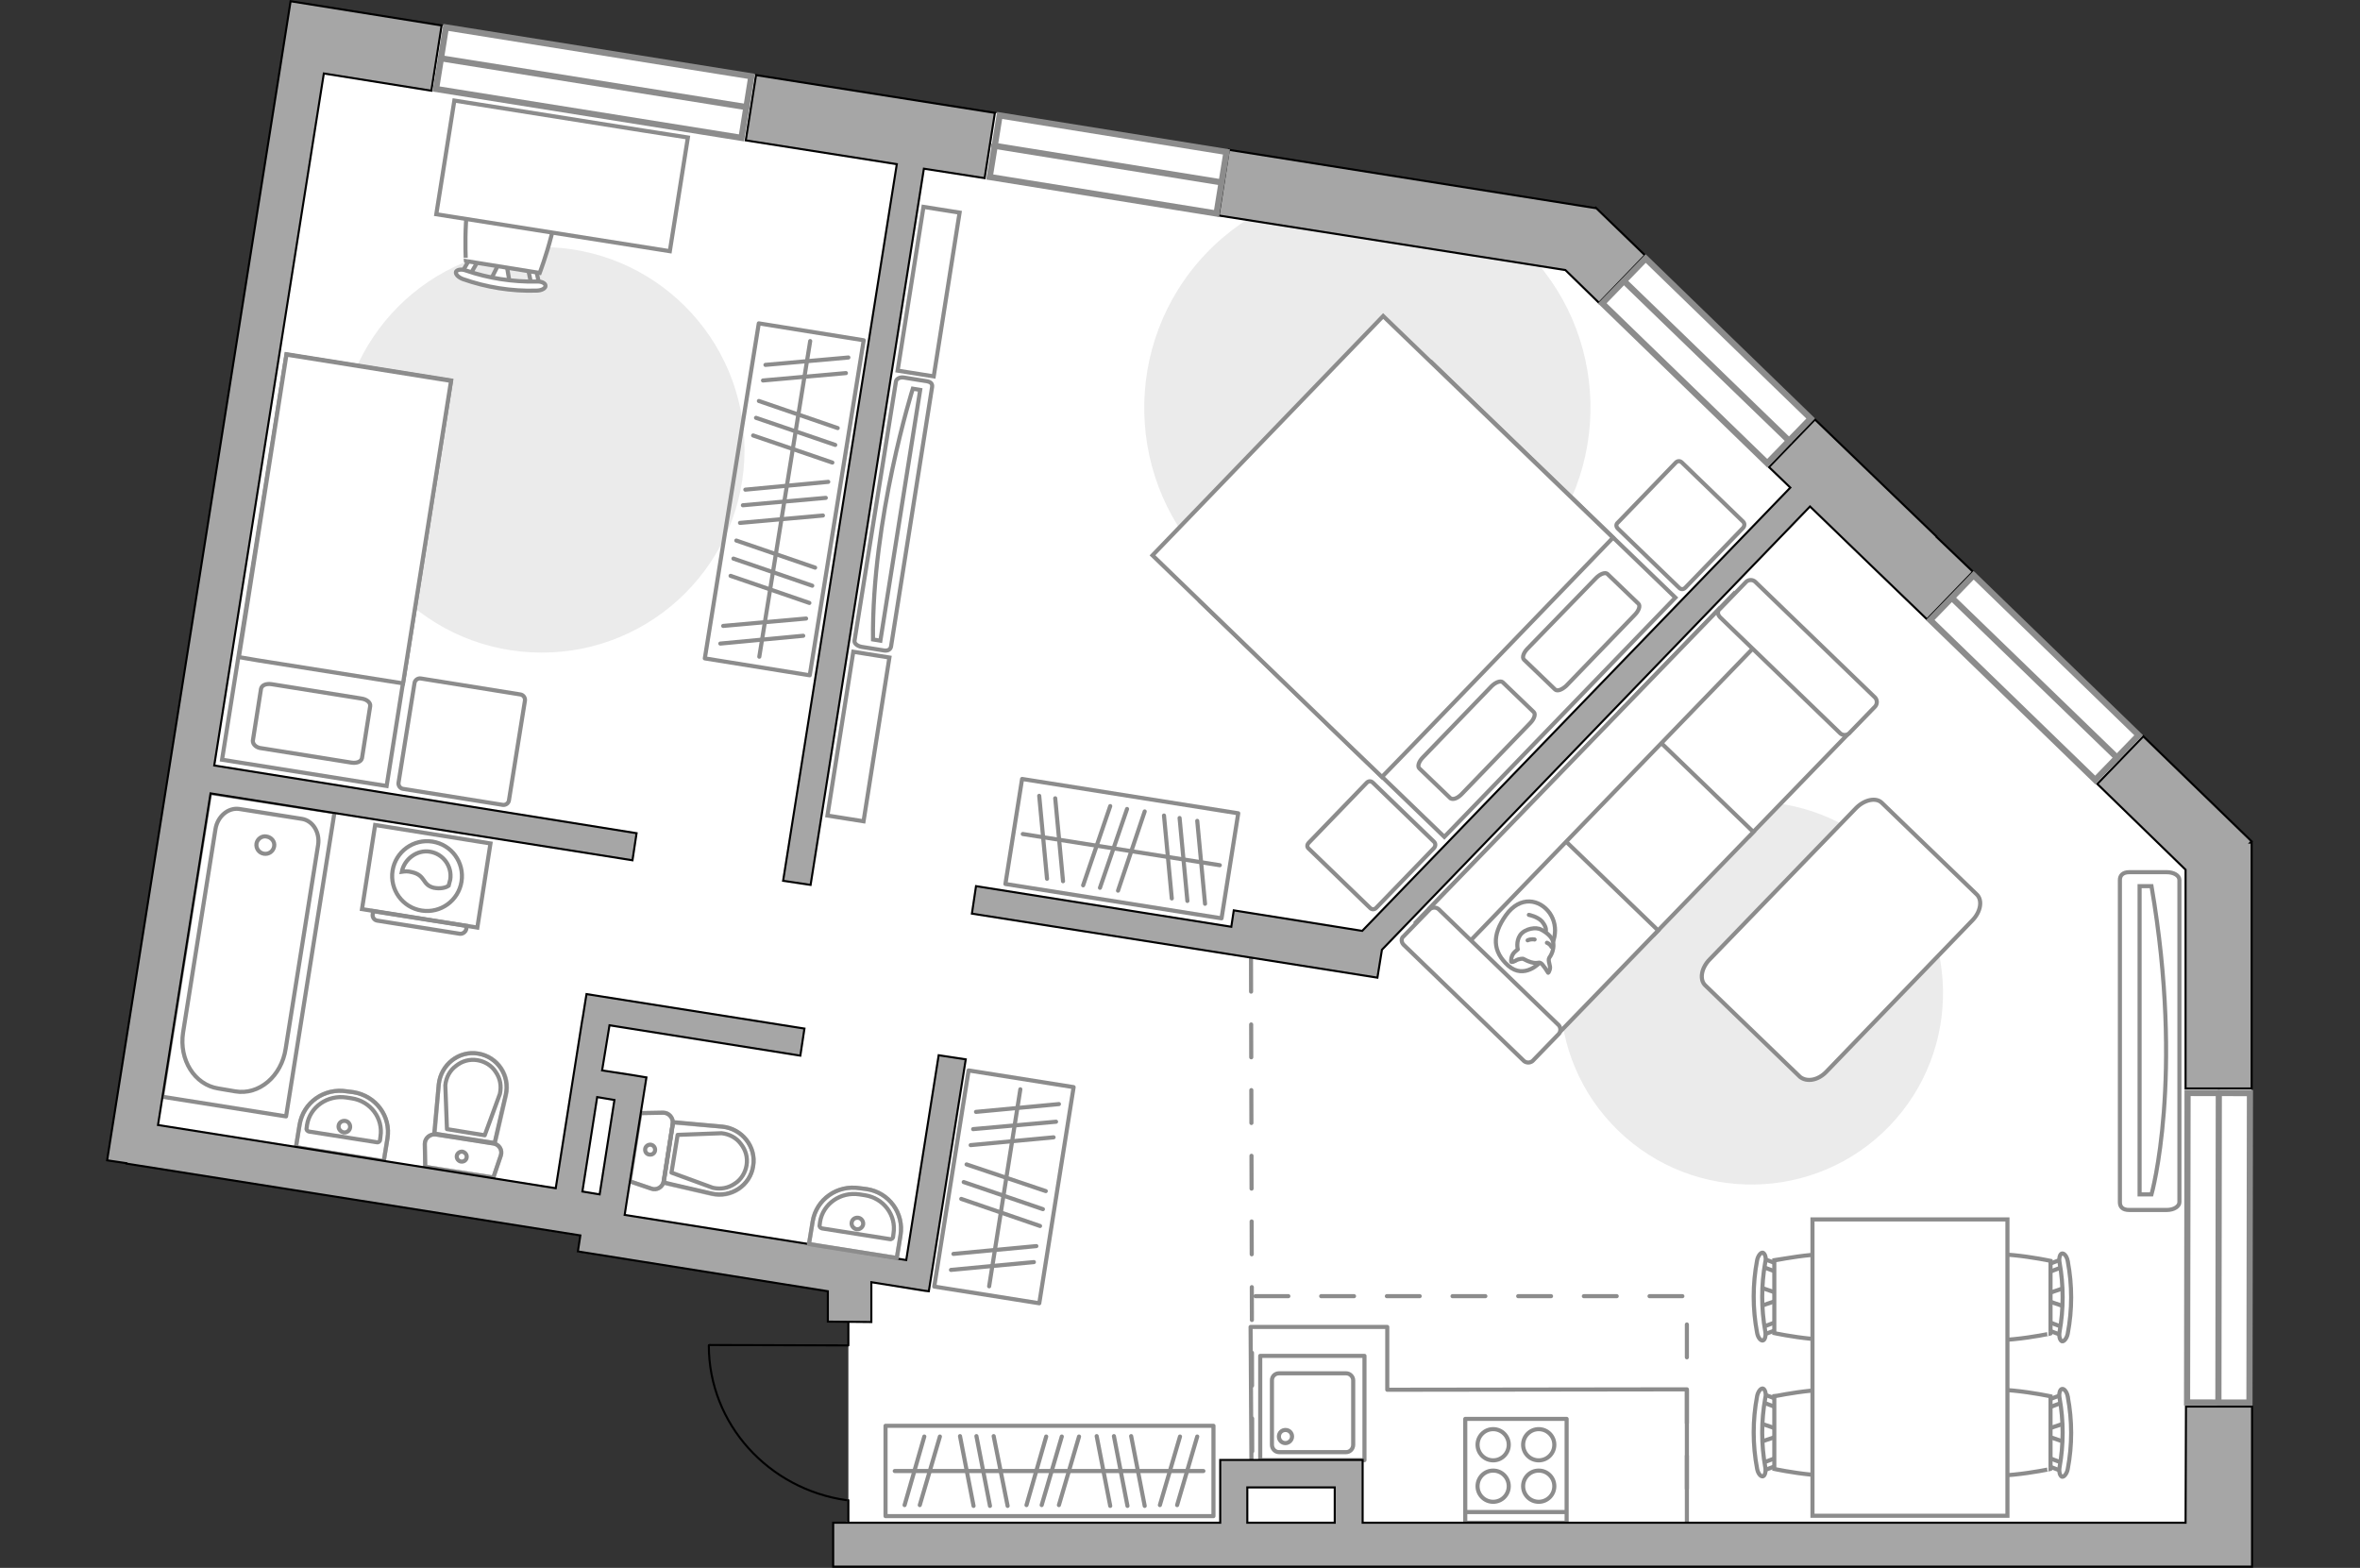<?xml version="1.0" encoding="utf-8"?>
<!-- Generator: Adobe Illustrator 27.0.0, SVG Export Plug-In . SVG Version: 6.00 Build 0)  -->
<svg version="1.1" xmlns="http://www.w3.org/2000/svg" xmlns:xlink="http://www.w3.org/1999/xlink" x="0px" y="0px"
	 viewBox="0 0 575 382" style="enable-background:new 0 0 575 382;" xml:space="preserve">
<rect x="0" y="0" width="575" height="382" fill="#333333" stroke="none"/>
<style type="text/css">
	.st0{fill:#FFFFFF;}
	.st1{fill:#EBEBEB;}
	.st2{fill:#FFFFFF;stroke:#8C8C8C;stroke-miterlimit:10;}
	.st3{fill:none;stroke:#8C8C8C;stroke-linecap:round;stroke-linejoin:round;stroke-miterlimit:10;}
	.st4{fill:#FFFFFF;stroke:#8C8C8C;stroke-linecap:round;stroke-linejoin:round;stroke-miterlimit:10;}
	.st5{fill-rule:evenodd;clip-rule:evenodd;fill:#FFFFFF;fill-opacity:0.1;stroke:#8C8C8C;stroke-miterlimit:10;}
	.st6{fill:none;stroke:#000000;stroke-width:0.5;stroke-linecap:round;stroke-linejoin:round;stroke-miterlimit:10;}
	.st7{fill:none;stroke:#8C8C8C;stroke-linecap:round;stroke-linejoin:round;stroke-miterlimit:10;stroke-dasharray:8;}
	.st8{opacity:0.5;}
	.st9{opacity:0.5;fill:none;stroke:#8C8C8C;stroke-linecap:round;stroke-linejoin:round;stroke-miterlimit:10;}
	.st10{fill:#A6A6A6;stroke:#000000;stroke-width:0.5;stroke-miterlimit:10;}
	.st11{fill:#FFFFFF;stroke:#8C8C8C;stroke-width:1.5;stroke-linecap:round;stroke-miterlimit:10;}
</style>
<g id="bg_1_">
	<polygon class="st0" points="206.7,370.7 206.7,322.1 201.6,322.1 201.6,314.6 140.7,305 141.3,301.1 26.1,282.7 70.8,0.3 
		388.8,50.7 548.6,205 548.6,381.8 203,381.7 203,371 	"/>
</g>
<g id="furniture_1_">
	<path id="Vector_51_00000029745444810396863460000006836030525908291765_" class="st1" d="M132,159c27.3,0,49.4-22.1,49.4-49.4
		c0-27.3-22.1-49.4-49.4-49.4c-27.3,0-49.4,22.1-49.4,49.4C82.6,137,104.7,159,132,159z"/>
	<g>
		<path id="Vector_2_00000137120516635203752170000009663627424232743838_" class="st2" d="M109.9,92.7l-40.1-6.4l-15.7,98.8
			l40.1,6.4L109.9,92.7z"/>
		<path id="Vector_3_00000156585709241126066060000009343025573751334563_" class="st2" d="M69.8,86.4l40.1,6.4l-11.7,73.7
			l-35.3-5.6l-4.7-0.8l1.6-10L69.8,86.4z"/>
		<path id="Vector_4_00000093897029688320527800000017193487817730757528_" class="st3" d="M63.7,182.3l21.9,3.5
			c1.3,0.2,2.4-0.2,2.6-1.1l2-12.7c0.1-0.8-0.8-1.6-2.1-1.8l-21.9-3.5c-1.3-0.2-2.4,0.2-2.6,1.1l-2,12.7
			C61.6,181.4,62.5,182.2,63.7,182.3z"/>
		<path id="Vector_5_00000072985386177174833650000007612926071564721826_" class="st4" d="M101,166.4l-3.9,24.3
			c-0.1,0.7,0.4,1.4,1.1,1.5l24.3,3.9c0.7,0.1,1.4-0.4,1.5-1.1l3.9-24.3c0.1-0.7-0.4-1.4-1.1-1.5l-24.3-3.9
			C101.8,165.2,101.1,165.7,101,166.4z"/>
	</g>
	<path id="Vector_51_00000145776266690308538140000003235598364488592040_" class="st1" d="M295.6,138.7
		c-21.7-20.7-22.5-55.1-1.8-76.9c20.7-21.7,55.1-22.5,76.9-1.8c21.7,20.7,22.5,55.1,1.8,76.9C351.7,158.7,317.3,159.5,295.6,138.7z"
		/>
	<g>
		<g>
			<path class="st2" d="M116.3,226l-28.1-4.5l3.2-20.5l28.1,4.5L116.3,226z"/>
			<path class="st5" d="M112,227.5l-20.1-3.2c-0.7-0.1-1.2-0.8-1.1-1.5l0.1-0.8l22.8,3.6l-0.1,0.8
				C113.4,227.1,112.7,227.6,112,227.5z"/>
		</g>
		<g>
			
				<ellipse transform="matrix(0.157 -0.988 0.988 0.157 -123.102 282.6)" class="st2" cx="103.9" cy="213.4" rx="8.5" ry="8.5"/>
			<path class="st2" d="M105.7,216.3c-2.9-0.7-1.9-3-5.3-3.8c-1.1-0.3-1.8-0.2-2.5-0.1c0.6-3.1,3.7-5.4,6.8-4.9
				c3.3,0.5,5.5,3.6,5,6.8c-0.1,0.5-0.3,1-0.4,1.5C108.6,216.3,107.3,216.6,105.7,216.3z"/>
		</g>
	</g>
	<g>
		<g>
			<path id="Vector_98_00000110450467080894235020000007550121524093547661_" class="st2" d="M348.8,88.3l-56.3,58.3l59.4,57.3
				l56.3-58.3L348.8,88.3z"/>
			<path id="Vector_99_00000006673612436990029000000004256650375435551930_" class="st2" d="M280.8,135.3L337,77l56,54l-49.6,51.4
				l-6.7,6.9l-7.6-7.3L280.8,135.3z"/>
			<path id="Vector_100_00000113338626058194067210000000629043895159819928_" class="st3" d="M381.6,167.1l16.7-17.3
				c1-1,1.4-2.2,0.9-2.7l-7.6-7.3c-0.5-0.4-1.7,0-2.7,1L372.2,158c-1,1-1.4,2.2-0.9,2.7l7.6,7.3C379.5,168.5,380.6,168,381.6,167.1z
				"/>
			<path id="Vector_101_00000029768690848079594610000007494130976604241305_" class="st3" d="M356.1,193.5l16.7-17.3
				c1-1,1.4-2.2,0.9-2.7l-7.6-7.3c-0.5-0.4-1.7,0-2.7,1l-16.7,17.3c-1,1-1.4,2.2-0.9,2.7l7.6,7.3
				C354.1,194.9,355.1,194.5,356.1,193.5z"/>
		</g>
		<path id="Vector_5_00000115512473858622741120000012009412755946194076_" class="st4" d="M318.9,206.8l14.9,14.4
			c0.5,0.5,1.1,0.4,1.5,0l14.1-14.6c0.4-0.5,0.4-1.1,0-1.5l-14.9-14.4c-0.5-0.5-1.1-0.4-1.5,0l-14.1,14.6
			C318.4,205.8,318.4,206.4,318.9,206.8z"/>
		<path id="Vector_5_00000018203834211129053040000002673430663004260767_" class="st4" d="M394.2,128.8l14.9,14.4
			c0.5,0.5,1.1,0.4,1.5,0l14.1-14.6c0.4-0.5,0.4-1.1,0-1.5l-14.9-14.4c-0.5-0.5-1.1-0.4-1.5,0l-14.1,14.6
			C393.7,127.7,393.7,128.3,394.2,128.8z"/>
	</g>
	<g>
		<g id="Group_10_00000026137905444006166940000007427629797159082631_">
			<g id="Group_11_00000143610113832175632210000002719452778192131509_">
				<path id="Vector_20_00000107578039023095755010000015459650404079848888_" class="st2" d="M119.5,68.3l2.4-4.8l1.4,0.2l0.9,5.3
					L119.5,68.3z"/>
			</g>
			<g id="Group_12_00000171691297241956875510000018206272188978748346_">
				<path id="Vector_21_00000016789366420354763450000016016974964235099776_" class="st2" d="M129.8,64.9c0.5,0.1,0.8,0.4,0.8,0.7
					l0.9,4.3c0.1,0.4-0.3,0.7-0.8,0.7c-0.6,0-1.1-0.3-1.1-0.6l-0.9-4.3c-0.1-0.4,0.3-0.7,0.8-0.7C129.6,64.9,129.7,64.9,129.8,64.9z
					"/>
			</g>
			<g id="Group_13_00000075880857020953349370000002210812242391128454_">
				<path id="Vector_22_00000136391648757067156070000007625801084335681448_" class="st2" d="M115.5,62.7c0.1,0,0.2,0,0.3,0
					c0.5,0.2,0.8,0.6,0.6,1l-2.2,3.8c-0.2,0.4-0.8,0.5-1.3,0.3c-0.5-0.2-0.8-0.6-0.6-1l2.2-3.8C114.6,62.8,115,62.6,115.5,62.7z"/>
			</g>
			<path id="Vector_23_00000016056053408862181690000015300121880881321149_" class="st2" d="M116.8,42.5c3.7-2.7,15.4-0.8,18,2.9
				c3.1,4.3-3.3,21.1-3.3,21.1l-18-2.9C113.5,63.6,112.5,45.6,116.8,42.5z"/>
			<path id="Vector_24_00000165229353550676609930000011694266234500724874_" class="st2" d="M113.5,65.9c5.5,1.9,11.4,2.8,17.2,2.7
				c1.2-0.1,2.2,0.4,2.2,1c0.1,0.6-0.9,1.2-2.2,1.2c-6.1,0.2-12.2-0.8-17.9-2.8c-1.1-0.4-1.9-1.2-1.7-1.8
				C111.4,65.7,112.4,65.5,113.5,65.9z"/>
		</g>
		<path id="Vector_36_00000067923715877726978370000016483407535835212198_" class="st2" d="M163.2,61.2l-56.9-9l4.4-27.7l46,7.3
			l10.9,1.7L163.2,61.2z"/>
	</g>
	<g>
		
			<rect x="149.8" y="108.7" transform="matrix(0.159 -0.987 0.987 0.159 40.62 290.979)" class="st3" width="82.7" height="25.9"/>
		<line class="st3" x1="197.2" y1="146.9" x2="178" y2="140.3"/>
		<line class="st3" x1="197.9" y1="142.7" x2="178.7" y2="136.1"/>
		<line class="st3" x1="198.6" y1="138.3" x2="179.4" y2="131.7"/>
		<line class="st3" x1="202.8" y1="112.7" x2="183.5" y2="106.1"/>
		<line class="st3" x1="203.5" y1="108.4" x2="184.2" y2="101.8"/>
		<line class="st3" x1="204.1" y1="104.3" x2="184.9" y2="97.7"/>
		<line class="st3" x1="206.1" y1="90.9" x2="185.9" y2="92.7"/>
		<line class="st3" x1="206.7" y1="87.1" x2="186.5" y2="88.9"/>
		<line class="st3" x1="195.7" y1="154.9" x2="175.5" y2="156.8"/>
		<line class="st3" x1="196.4" y1="150.7" x2="176.2" y2="152.5"/>
		<line class="st3" x1="200.5" y1="125.6" x2="180.3" y2="127.4"/>
		<line class="st3" x1="201.2" y1="121.3" x2="181" y2="123.1"/>
		<line class="st3" x1="201.8" y1="117.4" x2="181.6" y2="119.3"/>
		<line class="st3" x1="185" y1="160" x2="197.4" y2="83.1"/>
	</g>
	<path id="Vector_148_00000016769931107825230530000015268817338368420012_" class="st3" d="M304.9,355.4l-0.2-32.1H338v15.3l73-0.1
		V371"/>
	<path id="Vector_51_00000060004890069728598330000010441855753847109284_" class="st1" d="M460.3,274.4c17.9-18.5,17.4-48.1-1.1-66
		c-18.5-17.9-48.1-17.4-66,1.1c-17.9,18.5-17.4,48.1,1.1,66C412.8,293.4,442.4,292.9,460.3,274.4z"/>
	<path id="Vector_84_00000065758149230894167500000004504498325524908946_" class="st4" d="M445,261.1l35.5-36.8
		c2.1-2.1,2.6-5,1.1-6.4l-23.1-22.3c-1.4-1.4-4.3-0.8-6.4,1.4l-35.5,36.7c-2.1,2.1-2.6,5-1.1,6.4l23.1,22.3
		C440.3,263.7,443,263.2,445,261.1z"/>
	<g>
		<path id="Vector_90_00000134956107344713223650000012908502771467043761_" class="st2" d="M531,292.9c0,1-1.3,1.9-3.1,1.9h-9.1
			c-1.7,0-2.3-0.8-2.3-1.9v-78.5c0-1,0.6-1.9,2.3-1.9h9.1c1.7,0,3.1,0.8,3.1,1.9V292.9z"/>
		<path id="Vector_91_00000135673088444760597630000007129060677361108654_" class="st2" d="M521.3,215.9V291h2.9c0,0,8-28.4,0-75.1
			H521.3z"/>
	</g>
	<g>
		<path id="Vector_54_00000068665310491169874810000004670847398913938851_" class="st2" d="M418.9,148.3l-24.1,24.9l31.5,30.4
			l24.1-24.9L418.9,148.3z"/>
		<path id="Vector_55_00000066477731213513815190000012513984017916585643_" class="st2" d="M395.7,172.3l-24.1,24.9l31.5,30.4
			l24.1-24.9L395.7,172.3z"/>
		<path id="Vector_56_00000141447190300907489870000005355783695806941342_" class="st2" d="M372.5,196.3l-24.1,24.9l31.5,30.4
			l24.1-24.9L372.5,196.3z"/>
		<path id="Vector_57_00000146472529234118410280000006386537413854178484_" class="st2" d="M429.2,155.8l-6.8-11.1L345,224.7
			l9.1,8.8L429.2,155.8L429.2,155.8z"/>
		<path id="Vector_58_00000056400770164994821380000011268500751274425729_" class="st2" d="M419.1,150.4l29.3,28.3
			c0.6,0.5,1.5,0.5,2.1,0l6.4-6.6c0.5-0.6,0.5-1.5,0-2.1l-29.3-28.3c-0.6-0.5-1.5-0.5-2.1,0l-6.4,6.6
			C418.4,148.8,418.4,149.7,419.1,150.4z"/>
		<path id="Vector_59_00000054246677872423265520000011031126715216894096_" class="st2" d="M342,230.2l29.3,28.3
			c0.6,0.5,1.5,0.5,2.1,0l6.4-6.6c0.5-0.6,0.5-1.5,0-2.1l-29.3-28.3c-0.6-0.5-1.5-0.5-2.1,0l-6.4,6.6
			C341.3,228.6,341.4,229.6,342,230.2z"/>
		<g>
			<path class="st4" d="M375.2,234.5c0,0-3.8,4.2-7.7,0.8c-3.8-3.4-4.1-7.4-0.6-12.3c3.5-4.9,8.3-3.9,10.7-0.5
				C379.9,225.9,379.1,230.4,375.2,234.5z"/>
			<path class="st4" d="M371.1,233.6c0,0-1-0.1-1.9,0.5c-1,0.5-1,0.2-1,0.2s-0.2-1.5,1-2.5c0.6-0.5,0.6-0.5,0.6-0.5
				s-0.5-1.9,0.6-3.5c1.2-1.6,3.9-2,5.1-1.3c1.2,0.6,2.7,1.8,2.9,3c0.3,1.3-0.2,2.9-0.9,3.8c-0.5,0.8,0.4,2,0.1,2.9
				c-0.3,0.9-0.4,0.8-0.4,0.8s-1.4-2.3-1.9-2.4C374.8,234.3,374.2,235.3,371.1,233.6z"/>
			<path class="st4" d="M373.9,228.9c0,0-0.8-0.2-1.7,0.2"/>
			<path class="st4" d="M376.9,229.7c0,0,0.8,0.3,1.1,1"/>
			<path class="st3" d="M376.6,226.9c0,0,0.4-0.8-0.9-2.4c-1.1-1.2-3.2-1.6-3.2-1.6"/>
		</g>
	</g>
	<g>
		
			<rect x="246.7" y="194.1" transform="matrix(-0.988 -0.157 0.157 -0.988 510.889 454.245)" class="st3" width="53.3" height="25.9"/>
		<line class="st3" x1="278.9" y1="197.7" x2="272.4" y2="217"/>
		<line class="st3" x1="274.6" y1="197.1" x2="268" y2="216.3"/>
		<line class="st3" x1="270.5" y1="196.4" x2="263.9" y2="215.7"/>
		<line class="st3" x1="257.1" y1="194.5" x2="259" y2="214.7"/>
		<line class="st3" x1="253.2" y1="193.9" x2="255.1" y2="214.1"/>
		<line class="st3" x1="291.7" y1="200" x2="293.6" y2="220.2"/>
		<line class="st3" x1="287.4" y1="199.3" x2="289.3" y2="219.5"/>
		<line class="st3" x1="283.6" y1="198.7" x2="285.5" y2="218.9"/>
		<line class="st3" x1="297.2" y1="210.8" x2="249.2" y2="203.2"/>
	</g>
	<g>
		<g>
			<path id="Vector_90_1_" class="st2" d="M218.3,92.9c0.1-0.6,1-1.1,2-0.9l5.6,0.9c1,0.2,1.3,0.7,1.2,1.4l-10,63.2
				c-0.1,0.6-0.6,1.1-1.6,1l-5.6-0.9c-1-0.2-1.8-0.8-1.7-1.5L218.3,92.9z"/>
			<path id="Vector_91_1_" class="st2" d="M214.5,156.1l9.7-61.1l-1.8-0.3c0,0-10,31.7-9.7,61.1L214.5,156.1z"/>
		</g>
		<path id="Vector_93_1_" class="st2" d="M227.5,91.7l6.3-39.9l-8.8-1.4l-6.3,39.9L227.5,91.7z"/>
		<path id="Vector_93_3_" class="st2" d="M210.4,200.1l6.3-39.9l-8.8-1.4l-6.3,39.9L210.4,200.1z"/>
	</g>
	<g>
		
			<rect x="218.1" y="276.3" transform="matrix(-0.157 0.988 -0.988 -0.157 568.808 92.766)" class="st3" width="53.3" height="25.9"/>
		<line class="st3" x1="235.5" y1="283.7" x2="254.8" y2="290.2"/>
		<line class="st3" x1="234.8" y1="288" x2="254.1" y2="294.6"/>
		<line class="st3" x1="234.2" y1="292.1" x2="253.4" y2="298.7"/>
		<line class="st3" x1="232.3" y1="305.5" x2="252.5" y2="303.6"/>
		<line class="st3" x1="231.7" y1="309.4" x2="251.9" y2="307.5"/>
		<line class="st3" x1="237.8" y1="270.9" x2="258" y2="269"/>
		<line class="st3" x1="237.1" y1="275.1" x2="257.3" y2="273.3"/>
		<line class="st3" x1="236.5" y1="279" x2="256.7" y2="277.1"/>
		<line class="st3" x1="248.6" y1="265.4" x2="241" y2="313.4"/>
	</g>
	<g>
		
			<rect x="215.8" y="347.4" transform="matrix(-1 -4.754076e-11 4.754076e-11 -1 511.454 716.787)" class="st3" width="79.9" height="22"/>
		<line class="st3" x1="278.9" y1="366.9" x2="275.6" y2="349.9"/>
		<line class="st3" x1="274.7" y1="366.9" x2="271.4" y2="349.9"/>
		<line class="st3" x1="270.5" y1="366.9" x2="267.2" y2="349.9"/>
		<line class="st3" x1="245.5" y1="366.9" x2="242.1" y2="349.9"/>
		<line class="st3" x1="241.2" y1="366.9" x2="237.9" y2="349.9"/>
		<line class="st3" x1="237.2" y1="366.9" x2="233.9" y2="349.9"/>
		<line class="st3" x1="224.1" y1="366.7" x2="229" y2="350"/>
		<line class="st3" x1="220.4" y1="366.7" x2="225.2" y2="350"/>
		<line class="st3" x1="286.8" y1="366.7" x2="291.7" y2="350"/>
		<line class="st3" x1="282.6" y1="366.7" x2="287.5" y2="350"/>
		<line class="st3" x1="258" y1="366.7" x2="262.9" y2="350"/>
		<line class="st3" x1="253.8" y1="366.7" x2="258.7" y2="350"/>
		<line class="st3" x1="250.1" y1="366.7" x2="254.9" y2="350"/>
		<line class="st3" x1="293.2" y1="358.4" x2="218" y2="358.4"/>
	</g>
	<g>
		<g id="Group_2_1_">
			<g id="Group_3_1_">
				<path id="Vector_10_1_" class="st2" d="M428.7,313.6l5,1.7v1.3l-5,1.7V313.6z"/>
			</g>
			<g id="Group_4_1_">
				<path id="Vector_11_1_" class="st2" d="M433.6,323c0,0.4-0.2,0.8-0.5,0.9l-4,1.5c-0.4,0.1-0.7-0.1-0.8-0.7
					c-0.1-0.5,0.1-1.1,0.4-1.1l4-1.5c0.4-0.1,0.7,0.1,0.8,0.7C433.6,322.9,433.6,322.9,433.6,323z"/>
			</g>
			<g id="Group_5_1_">
				<path id="Vector_12_1_" class="st2" d="M433.6,309c0,0.1,0,0.1,0,0.2c-0.1,0.5-0.4,0.8-0.8,0.7l-4-1.5c-0.4-0.1-0.6-0.7-0.4-1.2
					c0.1-0.5,0.4-0.8,0.8-0.7l4,1.5C433.3,308.1,433.6,308.5,433.6,309z"/>
			</g>
			<path id="Vector_13_1_" class="st2" d="M453.1,307.1c3.1,3.1,3.1,14.6,0,17.7c-3.7,3.7-20.8,0-20.8,0v-17.7
				C432.4,307.1,449.5,303.5,453.1,307.1z"/>
			<path id="Vector_14_1_" class="st2" d="M430.1,307.5c-1,5.6-1,11.3,0,16.9c0.2,1.1-0.1,2.1-0.6,2.2c-0.5,0.1-1.2-0.7-1.4-1.9
				c-1.1-5.8-1.1-11.8,0-17.6c0.2-1.1,0.9-2,1.4-1.9C430,305.4,430.4,306.4,430.1,307.5z"/>
		</g>
		<g id="Group_2_3_">
			<g id="Group_3_3_">
				<path id="Vector_10_3_" class="st2" d="M428.7,346.7l5,1.7v1.3l-5,1.7V346.7z"/>
			</g>
			<g id="Group_4_3_">
				<path id="Vector_11_3_" class="st2" d="M433.6,356.1c0,0.4-0.2,0.8-0.5,0.9l-4,1.5c-0.4,0.1-0.7-0.1-0.8-0.7
					c-0.1-0.5,0.1-1.1,0.4-1.1l4-1.5c0.4-0.1,0.7,0.1,0.8,0.7C433.6,355.9,433.6,356,433.6,356.1z"/>
			</g>
			<g id="Group_5_3_">
				<path id="Vector_12_3_" class="st2" d="M433.6,342c0,0.1,0,0.1,0,0.2c-0.1,0.5-0.4,0.8-0.8,0.7l-4-1.5c-0.4-0.1-0.6-0.7-0.4-1.2
					c0.1-0.5,0.4-0.8,0.8-0.7l4,1.5C433.3,341.2,433.6,341.6,433.6,342z"/>
			</g>
			<path id="Vector_13_3_" class="st2" d="M453.1,340.2c3.1,3.1,3.1,14.6,0,17.7c-3.7,3.7-20.8,0-20.8,0v-17.7
				C432.4,340.2,449.5,336.5,453.1,340.2z"/>
			<path id="Vector_14_3_" class="st2" d="M430.1,340.6c-1,5.6-1,11.3,0,16.9c0.2,1.1-0.1,2.1-0.6,2.2c-0.5,0.1-1.2-0.7-1.4-1.9
				c-1.1-5.8-1.1-11.8,0-17.6c0.2-1.1,0.9-2,1.4-1.9C430,338.4,430.4,339.5,430.1,340.6z"/>
		</g>
		<g id="Group_2_5_">
			<g id="Group_3_5_">
				<path id="Vector_10_5_" class="st2" d="M503.2,351.4l-5-1.7v-1.3l5-1.7V351.4z"/>
			</g>
			<g id="Group_4_5_">
				<path id="Vector_11_5_" class="st2" d="M498.4,342c0-0.4,0.2-0.8,0.5-0.9l4-1.5c0.4-0.1,0.7,0.1,0.8,0.7
					c0.1,0.5-0.1,1.1-0.4,1.1l-4,1.5c-0.4,0.1-0.7-0.1-0.8-0.7C498.4,342.2,498.4,342.1,498.4,342z"/>
			</g>
			<g id="Group_5_5_">
				<path id="Vector_12_5_" class="st2" d="M498.4,356.1c0-0.1,0-0.1,0-0.2c0.1-0.5,0.4-0.8,0.8-0.7l4,1.5c0.4,0.1,0.6,0.7,0.4,1.2
					c-0.1,0.5-0.4,0.8-0.8,0.7l-4-1.5C498.6,356.9,498.4,356.5,498.4,356.1z"/>
			</g>
			<path id="Vector_13_5_" class="st2" d="M478.8,357.9c-3.1-3.1-3.1-14.6,0-17.7c3.7-3.7,20.8,0,20.8,0v17.7
				C499.6,357.9,482.5,361.6,478.8,357.9z"/>
			<path id="Vector_14_5_" class="st2" d="M501.8,357.5c1-5.6,1-11.3,0-16.9c-0.2-1.1,0.1-2.1,0.6-2.2c0.5-0.1,1.2,0.7,1.4,1.9
				c1.1,5.8,1.1,11.8,0,17.6c-0.2,1.1-0.9,2-1.4,1.9C501.9,359.6,501.6,358.6,501.8,357.5z"/>
		</g>
		<g id="Group_2_4_">
			<g id="Group_3_4_">
				<path id="Vector_10_4_" class="st2" d="M503.2,318.4l-5-1.7v-1.3l5-1.7V318.4z"/>
			</g>
			<g id="Group_4_4_">
				<path id="Vector_11_4_" class="st2" d="M498.4,309c0-0.4,0.2-0.8,0.5-0.9l4-1.5c0.4-0.1,0.7,0.1,0.8,0.7
					c0.1,0.5-0.1,1.1-0.4,1.1l-4,1.5c-0.4,0.1-0.7-0.1-0.8-0.7C498.4,309.1,498.4,309.1,498.4,309z"/>
			</g>
			<g id="Group_5_4_">
				<path id="Vector_12_4_" class="st2" d="M498.4,323c0-0.1,0-0.1,0-0.2c0.1-0.5,0.4-0.8,0.8-0.7l4,1.5c0.4,0.1,0.6,0.7,0.4,1.2
					c-0.1,0.5-0.4,0.8-0.8,0.7l-4-1.5C498.6,323.9,498.4,323.5,498.4,323z"/>
			</g>
			<path id="Vector_13_4_" class="st2" d="M478.8,324.9c-3.1-3.1-3.1-14.6,0-17.7c3.7-3.7,20.8,0,20.8,0v17.7
				C499.6,324.9,482.5,328.6,478.8,324.9z"/>
			<path id="Vector_14_4_" class="st2" d="M501.8,324.5c1-5.6,1-11.3,0-16.9c-0.2-1.1,0.1-2.1,0.6-2.2c0.5-0.1,1.2,0.7,1.4,1.9
				c1.1,5.8,1.1,11.8,0,17.6c-0.2,1.1-0.9,2-1.4,1.9C501.9,326.6,501.6,325.6,501.8,324.5z"/>
		</g>
		<path id="Vector_35_3_" class="st2" d="M441.6,369.3v-72.2h47.5v58.4v13.8H441.6z"/>
	</g>
</g>
<g id="plan">
	<g>
		<polyline class="st6" points="172.8,327.7 206.7,327.8 206.7,322.1 		"/>
		<line class="st6" x1="206.7" y1="370.7" x2="206.7" y2="365.5"/>
		<path class="st6" d="M206.2,365.5c-18.9-2.7-33.5-18.5-33.5-37.7"/>
	</g>
	<line class="st7" x1="304.8" y1="233.6" x2="305.1" y2="356"/>
	<path class="st7" d="M305.9,315.8c0,0,105.1,0,105.1,0c0,0.9,0,53.9,0,54.8"/>
	<g>
		<g>
			
				<rect x="307" y="330.3" transform="matrix(-1 -9.397294e-05 9.397294e-05 -1 639.413 686.077)" class="st3" width="25.4" height="25.4"/>
		</g>
		<path class="st3" d="M328,353.8l-16.4,0c-0.9,0-1.7-0.8-1.7-1.8l0-15.7c0-1,0.8-1.7,1.7-1.7l16.4,0c0.9,0,1.7,0.8,1.7,1.7l0,15.7
			C329.7,353,328.9,353.8,328,353.8z"/>
		<path class="st3" d="M313.2,348.4c-0.9,0-1.6,0.7-1.6,1.6c0,0.9,0.7,1.6,1.6,1.6c0.8,0,1.6-0.7,1.6-1.6
			C314.8,349.1,314.1,348.4,313.2,348.4z"/>
	</g>
	<g>
		<rect x="357" y="345.7" class="st3" width="24.7" height="25.3"/>
		<g>
			<g>
				<path class="st3" d="M363.8,355.8c2.1,0,3.8-1.7,3.8-3.8c0-2.1-1.7-3.8-3.8-3.8c-2.1,0-3.8,1.7-3.8,3.8
					C360,354.1,361.7,355.8,363.8,355.8z"/>
				<path class="st3" d="M363.8,365.9c2.1,0,3.8-1.7,3.8-3.8c0-2.1-1.7-3.8-3.8-3.8c-2.1,0-3.8,1.7-3.8,3.8
					C360,364.2,361.7,365.9,363.8,365.9z"/>
			</g>
			<g>
				<path class="st3" d="M374.9,355.8c2.1,0,3.8-1.7,3.8-3.8c0-2.1-1.7-3.8-3.8-3.8c-2.1,0-3.8,1.7-3.8,3.8
					C371.1,354.1,372.8,355.8,374.9,355.8z"/>
				<path class="st3" d="M374.9,365.9c2.1,0,3.8-1.7,3.8-3.8c0-2.1-1.7-3.8-3.8-3.8c-2.1,0-3.8,1.7-3.8,3.8
					C371.1,364.2,372.8,365.9,374.9,365.9z"/>
			</g>
		</g>
		<line class="st3" x1="357" y1="368.4" x2="381.4" y2="368.4"/>
	</g>
	<g>
		<polyline class="st3" points="39.5,267.2 51.2,193.2 81.5,197.9 69.7,272 39.5,267.2 		"/>
		<path class="st3" d="M57.3,265.9l-4.1-0.7c-5.8-0.9-9.6-7-8.6-13.6l7.9-49.6c0.5-3.1,3.1-5.3,5.8-4.9l15.2,2.4
			c2.7,0.4,4.5,3.3,4,6.4l-7.9,49.6C68.6,262.2,63.1,266.9,57.3,265.9z"/>
		<path class="st3" d="M66.8,206.2c-0.2,1.2-1.3,2-2.5,1.8c-1.2-0.2-2-1.3-1.8-2.5c0.2-1.1,1.3-1.9,2.4-1.7
			C66.2,204,67,205.1,66.8,206.2z"/>
	</g>
	<g>
		<g class="st8">
			<path class="st3" d="M120.2,278.6l-14-2.2c-1.4-0.2-2.7,0.9-2.7,2.3l0.1,5.6l16.6,2.6l1.8-5.3
				C122.5,280.2,121.6,278.8,120.2,278.6z"/>
			<path class="st3" d="M105.9,276.2l14.7,2.3l2.7-11.7c1.1-4.7-2-9.4-6.8-10.1c-4.7-0.8-9.1,2.7-9.6,7.5L105.9,276.2z"/>
		</g>
		<g>
			<path class="st3" d="M120.2,278.6l-14-2.2c-1.4-0.2-2.7,0.9-2.7,2.3l0.1,5.6l16.6,2.6l1.8-5.3
				C122.5,280.2,121.6,278.8,120.2,278.6z"/>
			<path class="st3" d="M116.5,256.7L116.5,256.7c-4.7-0.8-9.1,2.7-9.6,7.5l-1.1,12l14.7,2.3l2.7-11.7
				C124.3,262.1,121.2,257.5,116.5,256.7z"/>
			<path class="st3" d="M108.9,275.1l-0.4-10.7c0.2-1.9,1.1-3.6,2.6-4.7c1.5-1.2,3.3-1.7,5.2-1.4c1.8,0.3,3.5,1.3,4.5,2.9
				c1.1,1.6,1.4,3.4,1,5.3l-3.7,10.1L108.9,275.1z"/>
			<path class="st3" d="M113.7,282c-0.1,0.7-0.7,1.1-1.4,1c-0.6-0.1-1.1-0.7-1-1.4c0.1-0.6,0.7-1.1,1.4-1
				C113.4,280.8,113.8,281.4,113.7,282z"/>
		</g>
	</g>
	<g>
		<path class="st9" d="M86.1,266.1l-1.6-0.2c-5.5-0.9-10.6,2.7-11.5,8.1l-0.9,5.5l21.4,3.4l0.9-5.5C95.3,272,91.6,267,86.1,266.1z"
			/>
		<g>
			<path class="st3" d="M85.7,267.6l-1.3-0.2c-4.6-0.7-8.9,2.3-9.6,6.7l-0.1,0.8c-0.1,0.4,0.2,0.7,0.6,0.8l16.5,2.6
				c0.4,0.1,0.8-0.2,0.8-0.6l0.1-0.8C93.4,272.5,90.3,268.3,85.7,267.6z"/>
			<path class="st3" d="M85.3,274.7c0.1-0.7-0.4-1.5-1.2-1.6c-0.8-0.1-1.5,0.4-1.6,1.2c-0.1,0.7,0.4,1.4,1.2,1.6
				C84.5,276,85.2,275.5,85.3,274.7z"/>
			<path class="st3" d="M86.1,266.1l-1.6-0.2c-5.5-0.9-10.6,2.7-11.5,8.1l-0.9,5.5l21.4,3.4l0.9-5.5C95.3,272,91.6,267,86.1,266.1z"
				/>
		</g>
	</g>
	<g>
		<g class="st8">
			<path class="st3" d="M161.7,287.8l2.2-14c0.2-1.4-0.9-2.7-2.3-2.7l-5.6,0.1l-2.6,16.6l5.3,1.8C160,290.1,161.5,289.2,161.7,287.8
				z"/>
			<path class="st3" d="M164,273.5l-2.3,14.7l11.7,2.7c4.7,1.1,9.4-2,10.1-6.8c0.8-4.7-2.7-9.1-7.5-9.6L164,273.5z"/>
		</g>
		<g>
			<path class="st3" d="M161.7,287.8l2.2-14c0.2-1.4-0.9-2.7-2.3-2.7l-5.6,0.1l-2.6,16.6l5.3,1.8C160,290.1,161.5,289.2,161.7,287.8
				z"/>
			<path class="st3" d="M183.5,284.1L183.5,284.1c0.8-4.7-2.7-9.1-7.5-9.6l-12-1.1l-2.3,14.7l11.7,2.7
				C178.1,291.9,182.8,288.8,183.5,284.1z"/>
			<path class="st3" d="M165.1,276.5l10.7-0.4c1.9,0.2,3.6,1.1,4.7,2.6c1.2,1.5,1.7,3.3,1.4,5.2c-0.3,1.8-1.3,3.5-2.9,4.5
				c-1.6,1.1-3.4,1.4-5.3,1l-10.1-3.7L165.1,276.5z"/>
			<path class="st3" d="M158.2,281.3c-0.7-0.1-1.1-0.7-1-1.4c0.1-0.6,0.7-1.1,1.4-1c0.6,0.1,1.1,0.7,1,1.4
				C159.5,281,158.9,281.4,158.2,281.3z"/>
		</g>
	</g>
	<g>
		<path class="st10" d="M212.3,322.1l0-9.7l13.1,2.1l0,0l0.9,0.1l9-56.5l-6.6-1l-7.9,49.9l-11.2-1.8l0-0.1l-57.4-9.1l0.6-3.9l0,0
			l4.7-29.6l-3.6-0.6l-7.2-1.1l1.8-11l46.5,7.4l1-6.6l-53.1-8.4l-0.2,1.2l0,0l-0.7,4.4l-0.2,1.1l0,0l-6.4,40.6l-96.9-15.4l12.8-80.8
			l102.8,16.3l1-6.6L52.2,186.5L78.9,17.9l26.2,4.2l2.5-15.9L70.8,0.3l-2.5,15.9l0,0L26.1,282.7l4.7,0.7l0,0.1l110.6,17.5l-0.6,3.9
			l60.9,9.7l0,7.4L212.3,322.1z M145.5,267.3l4.2,0.7l-3.6,23l-4.2-0.7L145.5,267.3z"/>
		<polygon class="st10" points="190.8,214.6 197.5,215.6 225.1,41.1 239.9,43.4 242.4,27.5 184.2,18.3 181.7,34.2 218.5,40 		"/>
		<polygon class="st10" points="331.9,226.8 300.6,221.8 300,225.8 237.8,215.9 236.8,222.6 299,232.4 299,232.4 335.6,238.2 
			336.7,231.4 441,123.4 455.8,137.7 455.8,137.7 469.5,150.9 480.7,139.3 471.8,130.8 471.8,130.7 442.2,102.2 431,113.8 
			436.2,118.8 		"/>
		<polygon class="st10" points="389.6,73.8 400.8,62.2 388.8,50.6 388.7,50.7 299.4,36.5 296.9,52.5 381.4,65.8 		"/>
		<path class="st10" d="M532.5,371L332,371l0-8.6l0,0l0-6.7l-34.7,0l0,1.3l0,0l0,14l-94.3,0l0,10.7l341,0v0l4.7,0l0-39l-16.1,0
			L532.5,371z M303.9,362.4l21.3,0l0,8.6l-21.3,0L303.9,362.4z"/>
		<polygon class="st10" points="548.3,205.3 548.6,205 522.2,179.4 511,191 532.5,211.9 532.5,265.2 548.6,265.2 548.6,205.3 		"/>
	</g>
	<g>
		<path class="st9" d="M211.1,289.7l-1.6-0.2c-5.5-0.9-10.6,2.7-11.5,8.1l-0.9,5.5l21.4,3.4l0.9-5.5
			C220.3,295.6,216.6,290.5,211.1,289.7z"/>
		<g>
			<path class="st3" d="M210.7,291.2l-1.3-0.2c-4.6-0.7-8.9,2.3-9.6,6.7l-0.1,0.8c-0.1,0.4,0.2,0.7,0.6,0.8l16.5,2.6
				c0.4,0.1,0.8-0.2,0.8-0.6l0.1-0.8C218.4,296.1,215.3,291.9,210.7,291.2z"/>
			<path class="st3" d="M210.3,298.3c0.1-0.7-0.4-1.5-1.2-1.6c-0.8-0.1-1.5,0.4-1.6,1.2c-0.1,0.7,0.4,1.4,1.2,1.6
				C209.5,299.6,210.2,299,210.3,298.3z"/>
			<path class="st3" d="M211.1,289.7l-1.6-0.2c-5.5-0.9-10.6,2.7-11.5,8.1l-0.9,5.5l21.4,3.4l0.9-5.5
				C220.3,295.6,216.6,290.5,211.1,289.7z"/>
		</g>
	</g>
</g>
<g id="windows_1_">
	<g>
		
			<rect x="262.2" y="12" transform="matrix(0.159 -0.987 0.987 0.159 187.604 300.006)" class="st11" width="15.2" height="56"/>
		<line class="st11" x1="297.4" y1="44.4" x2="242.2" y2="35.5"/>
	</g>
	<g>
		
			<rect x="137.1" y="-17.6" transform="matrix(0.158 -0.987 0.987 0.158 101.949 159.778)" class="st11" width="15.2" height="75.4"/>
		<line class="st11" x1="181.9" y1="26.1" x2="107.4" y2="14.2"/>
	</g>
	<g>
		
			<rect x="408.2" y="60" transform="matrix(0.696 -0.718 0.718 0.696 63.192 325.223)" class="st11" width="15.2" height="56"/>
		<line class="st11" x1="395.7" y1="68.5" x2="435.9" y2="107.4"/>
	</g>
	<g>
		
			<rect x="488.1" y="137.2" transform="matrix(0.696 -0.718 0.718 0.696 32.056 406.027)" class="st11" width="15.2" height="56"/>
		<line class="st11" x1="475.6" y1="145.7" x2="515.8" y2="184.6"/>
	</g>
	<g>
		
			<rect x="502.8" y="296.4" transform="matrix(1.568851e-03 -1 1 1.568851e-03 235.677 844.035)" class="st11" width="75.4" height="15.2"/>
		<line class="st11" x1="540.6" y1="266.3" x2="540.5" y2="341.7"/>
	</g>
</g>
<g id="points">
	<path id="r3" class="st3" d="M138,109.7"/>
	<path id="r2" class="st3" d="M263.7,112.9"/>
	<path id="r1" class="st3" d="M477.1,272"/>
	<path id="k1" class="st3" d="M365.8,327.9"/>
	<path id="s2" class="st3" d="M197.2,274.2"/>
	<path id="s1" class="st3" d="M96.4,242"/>
	<path id="h1" class="st3" d="M275.6,313.4"/>
</g>
</svg>
